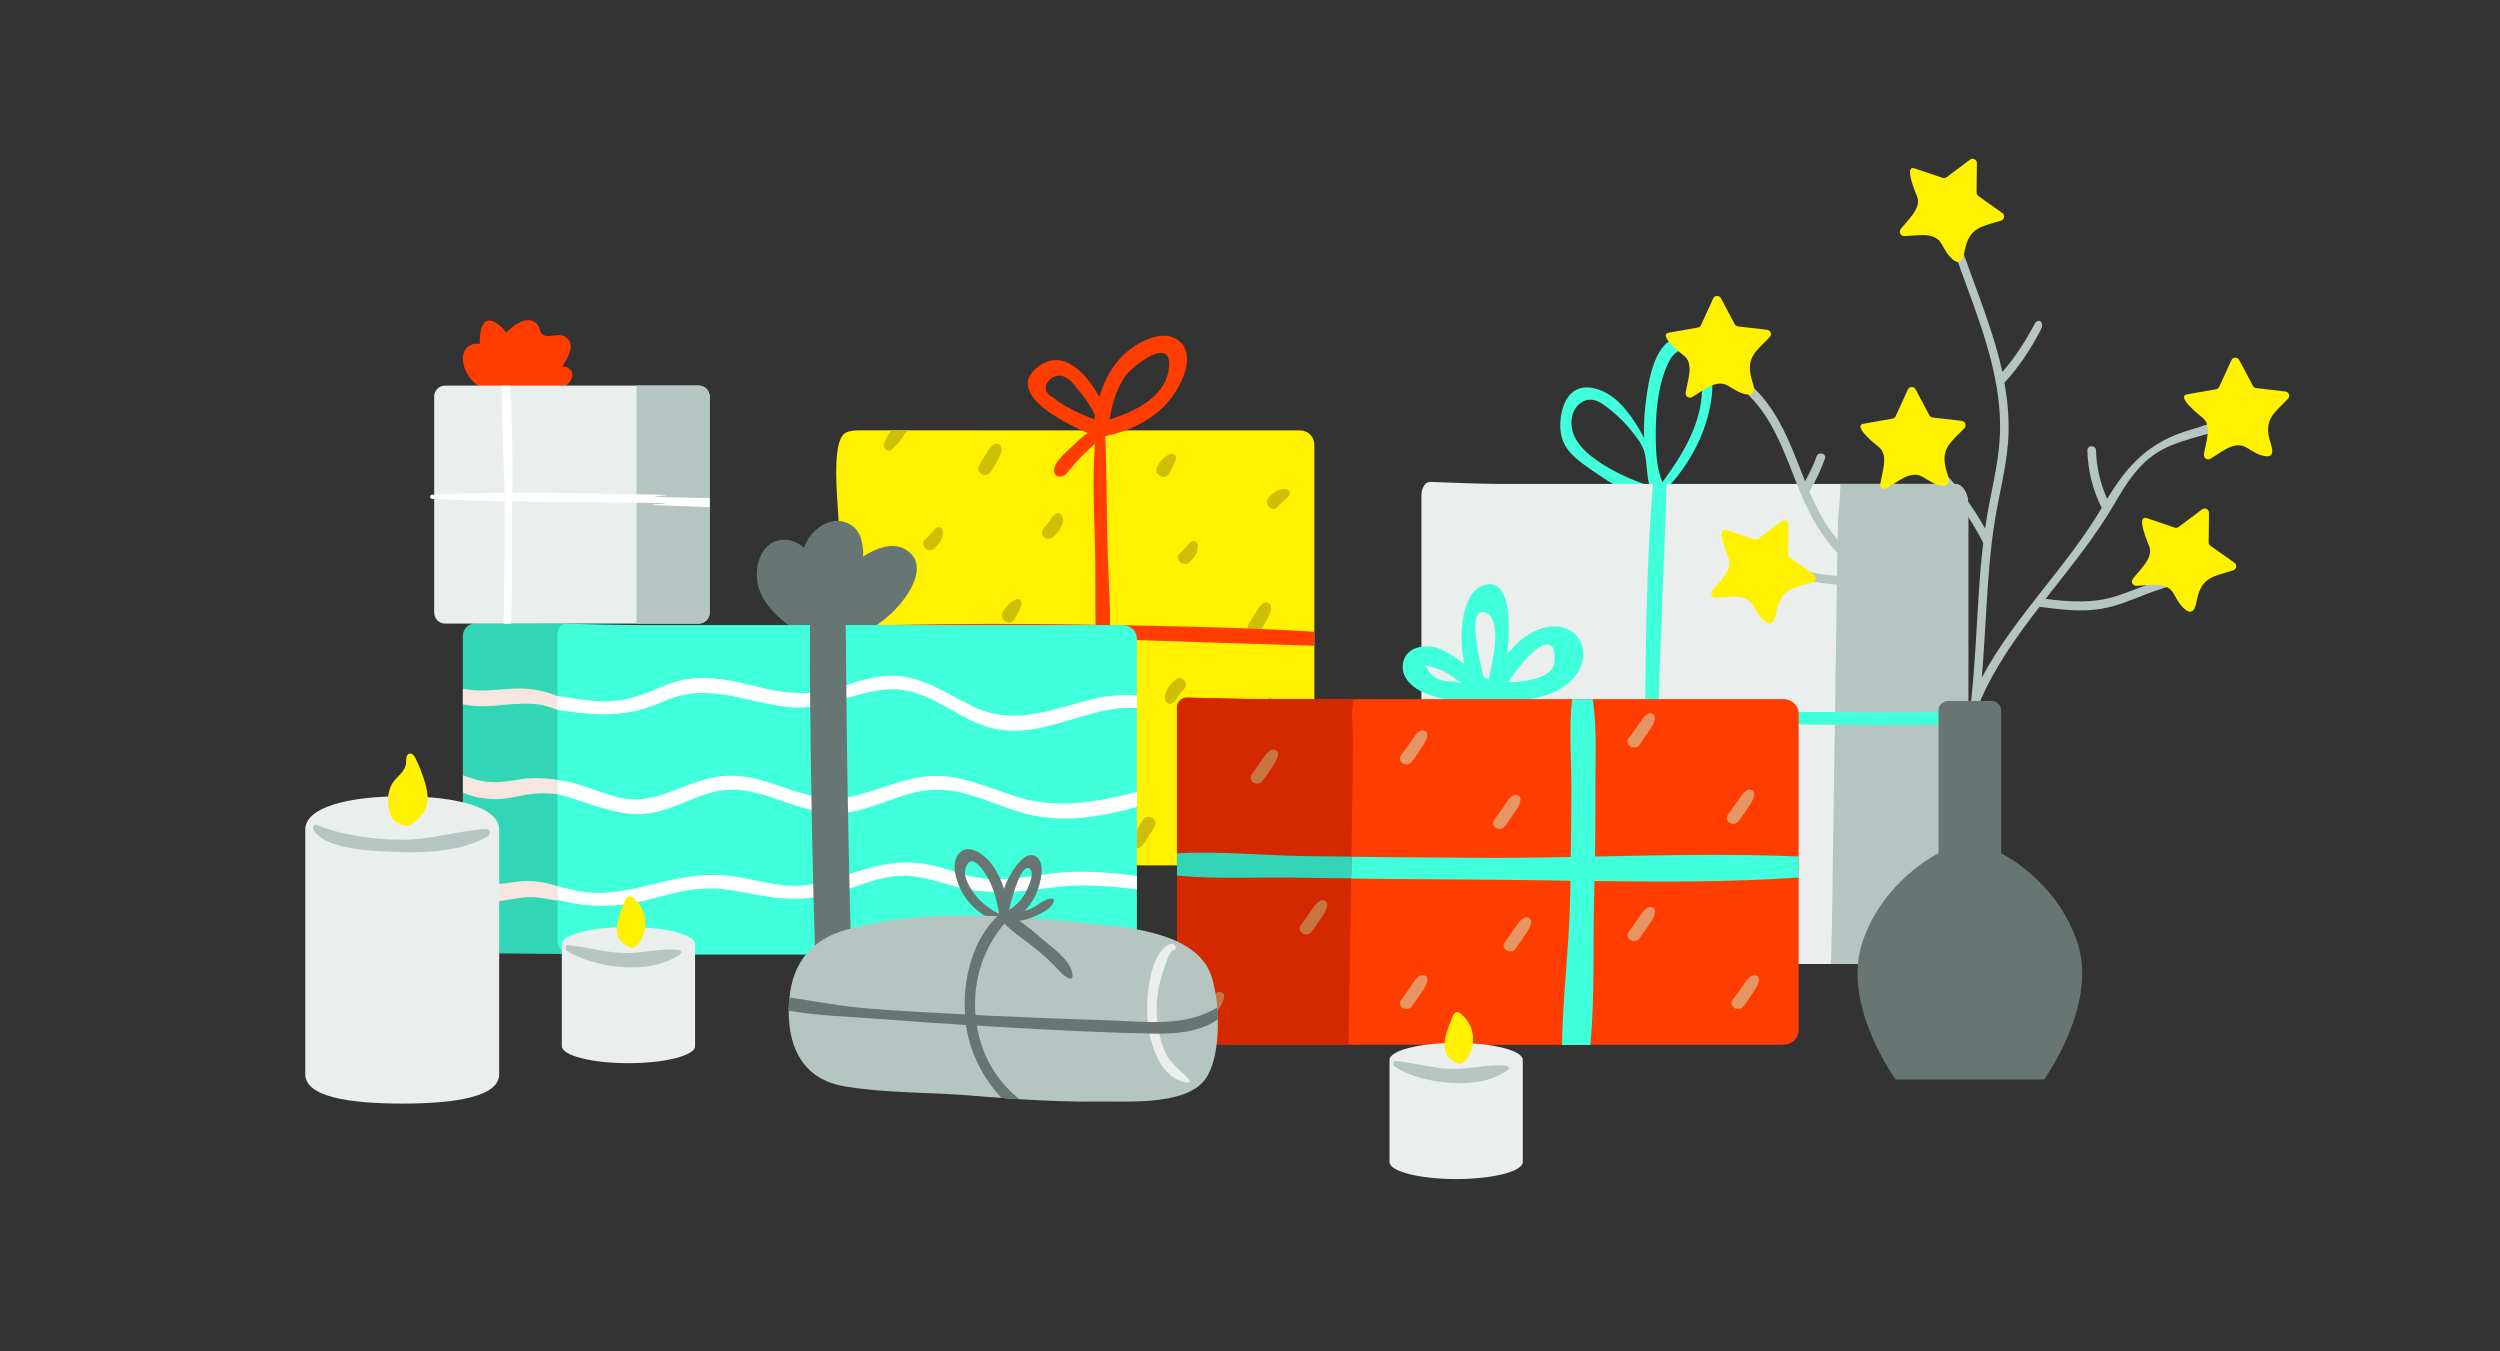<?xml version="1.0" encoding="utf-8"?>
<!-- Generator: Adobe Illustrator 27.0.1, SVG Export Plug-In . SVG Version: 6.00 Build 0)  -->
<svg version="1.1" id="Layer_1" xmlns="http://www.w3.org/2000/svg" xmlns:xlink="http://www.w3.org/1999/xlink" x="0px" y="0px"
	 viewBox="0 0 3700 2000" style="enable-background:new 0 0 3700 2000;" xml:space="preserve">
<rect x="0" y="0" width="3700" height="2000" fill="#333333" stroke="none"/>
<style type="text/css">
	.st0{fill:#40FFDB;}
	.st1{fill:#EAEFEE;}
	.st2{fill:#B5C6C2;}
	.st3{fill:#32D6B6;}
	.st4{fill:#F7E5DF;}
	.st5{fill:#FFF100;}
	.st6{fill:#CEBF06;}
	.st7{fill:#FF3D00;}
	.st8{fill:#687673;}
	.st9{fill:#FFFFFF;}
	.st10{fill:#BD3F28;}
	.st11{fill:#D32800;}
	.st12{fill:#E69663;}
	.st13{fill:#C77642;}
</style>
<g>
	<g>
		<path class="st0" d="M2354,694.5c30.7,21.2,73.7,51,113.2,42.2c4.6-1,3.5-6.8,0-8.3c-0.5-0.2-0.9-0.3-1.4-0.5v0
			c0-0.5-0.1-1.1-0.1-1.6c0-0.6-0.2-1.1-0.4-1.7c35.9-37.5,61.9-86.2,68.1-138.3c3.4-28.4-1.9-86.9-41.9-87.6
			c-43.2-0.8-52,67.1-55.8,96.8c-2.3,17.5-3,35.2-2.3,52.8c-16.5-30-37.7-63.5-71.1-72.9c-32.6-9.2-48.7,13.5-52.4,43
			C2305.1,657.2,2324.1,673.9,2354,694.5z M2450.6,653.5c-0.7-37.4,1.6-75.7,15.7-110.3c3.1-7.7,7-15.4,13.5-20.7
			c6.5-5.2,16.1-7.4,23.2-3.2c14.9,8.8,16,36.9,16.2,51.9c0.2,20.3-3.9,40.5-10.9,59.5c-11.1,30-28.9,57.1-47.9,82.9
			C2452.4,694.9,2451,674,2450.6,653.5z M2329.3,643.9c-6.3-15.1-4.7-34.3,7.3-45.3c4.6-4.2,10.5-7,16.7-7.1
			c8.6-0.2,16.5,4.7,23.4,9.9c18.4,13.6,34.5,30.2,47.6,49c7.6,10.9,10.1,18,11.8,31.1c0.6,4.4,2.8,37,6.3,38.1
			c-28.6-9.6-56.4-22-80.9-39.5c-5.2-3.7-10.2-7.7-14.8-12.1C2339.4,661,2333.2,653.1,2329.3,643.9z"/>
		<path class="st1" d="M2913,745.8v650.9c0,16.4-9,29.8-20,29.8c-61,0-122.1,0.2-183.1,0.2h-68c-12.3,0.1-24.7,0.1-37,0.1h-90.2
			c-17.1,0.1-34.1,0.1-51.1,0h-7.1c-6.2-0.1-12.5-0.1-18.8-0.1c-36.8-0.3-73.7-0.3-110.7-0.2c-66.9,0.2-133.8,0.3-200.7-1.1
			c-5.6,0-11.6-0.3-16.1-5.9c-5.9-7.2-6.3-20.6-6.3-32.5c0-102.7-0.2-205.4,0-308.2c0-6.2-0.2-12.2,0-18.3
			c-0.2-5.6-0.2-11.1-0.2-16.7V733.3c0-11.4,6-20.6,13.2-20.1c24.4,0.9,75.6,3,100.4,3H2893C2904,716.1,2913,729.4,2913,745.8z"/>
		<path class="st2" d="M2893,716.1h-169c-1.1,26.6-3.6,50.8-3.9,60.9c-0.9,49.8-1.8,99.4-2.4,149l-1.8,128l-0.3,18.8l-2.3,151.1
			c-0.8,49.6-1.5,99.2-2.1,148.9c-0.3,17.7-1.1,35.8-1.4,53.8c61,0,122.1-0.2,183.1-0.2c11,0,20-13.4,20-29.8V745.8
			C2913,729.4,2904,716.1,2893,716.1z"/>
		<path class="st0" d="M2913,1052.6v20.6c-20.3-0.3-40.4-0.5-60.3-0.3c-45.7,0.3-91.4,0.3-137.1-0.2c-50.4-0.3-100.9-0.9-151.3-1.7
			c-36.7-0.5-73.4-0.9-110.1-1.2c-0.6,23.3-0.9,46.8-1.1,70.2c-0.5,95.5,1.1,191.1,3.3,286.6c-6.2-0.1-12.5-0.1-18.8-0.1
			c-0.2-6-0.3-12-0.5-18c-2.6-94.4-3.6-188.8-2.9-283.3c0.1-18.5,0.3-37,0.5-55.5c-110.4-1.1-221-2.4-330.9-9.3
			c-0.2-5.6-0.2-11.1-0.2-16.7c110.2-1.7,220.9,2.3,331.2,5.6c0.9-110.5,2.7-222.5,11.4-333.2h20.3c-3,111.1-9.2,222.5-12,333.8
			c34.1,0.9,68.3,1.8,102.1,2.4c53.1,0.9,106.1,1.5,159.1,1.7c43.2,0.3,86.3,0.5,129.5,0.3C2867.8,1054.1,2890.3,1053.5,2913,1052.6
			z"/>
	</g>
	<path class="st3" d="M851.7,1412.1l-148.5-1.4c-10.1-0.1-18.2-8.3-18.2-18.5v-451c0-10.3,8.4-18.6,18.8-18.6l136.9,0.4l2.4,111.5
		l0.4,15.2l2.4,110l0.3,12.8l3.5,154.3c0.1,0,0,0.1,0,0.1v1.9c0,0,0,0.1,0,0.3L851.7,1412.1z"/>
	<path class="st4" d="M847.1,1050c-1.2,0-22.2,0.8-22.2,0.8s-16.6-7.9-35-9c-19.3-1.2-38.1,0.9-57.4,2.6c-15.8,1.2-32.1,1.2-47.5-2
		v-22.9c7.9,1.2,15.9,2.3,24.1,2.4c19.7,0.4,40-2.8,59.8-2.9c31-0.1,56,11,56,11s23.5,8.4,26,10.9C854,1044,851.9,1050.1,847.1,1050
		z"/>
	<path class="st4" d="M846.6,1172.5c-0.1,0-21.6,2.9-21.6,2.9s-24.1-3.4-47.8,1.1c-15.5,3-30.2,6.5-46,6.1
		c-15.5-0.4-32.1-2.9-46.1-9.8v-25.4c7.9,2.6,15.5,5.6,23.8,7.6c21.1,5.2,40.8,1.6,61.8-1.8c25.4-4.1,54.3,1,54.3,1
		s23.5,6.5,24.8,7.1C855.8,1164.2,851.9,1171.9,846.6,1172.5z"/>
	<path class="st4" d="M849.8,1325.7c0.1,0,0,0.1,0,0.1v1.9c0,0,0,0.1,0,0.3c-0.5,3-3.3,5.9-6.8,6c-18.1,0.7-35.2-5.3-53.2-6.1
		c-17.7-1-33.5,3.9-50.9,5.7c-16.3,1.8-35.9,0.8-53.9-3.7v-24.5c3.4,0.5,6.9,1.1,10.6,1.6c23.8,3.7,41.6,2.2,65.2-1.5
		c28.9-4.6,60.2,1.5,85.7,15.5C848.6,1322.1,849.6,1323.8,849.8,1325.7z"/>
	<g>
		<path class="st5" d="M1945.2,658v601.8c0,11.7-9.3,21-21,21h-662.3c-11.5,0-20.9-9.3-20.9-21V771.3c0-22.2-12.7-119.7,11-131.1
			c6.7-3.1,14.5-3.3,21.8-3.3h69.3c193.6,0.2,387.4,0.1,581.1,0.1C1935.8,637,1945.2,646.4,1945.2,658z"/>
		<path class="st6" d="M1870.2,892.5c-5.6,3.3-8.4,8.6-11.7,14c-3.4,5.6-7,11-10.4,16.7c-6.6,11.2,10.1,20.6,17.2,10.1
			c3.7-5.4,6.9-11.1,10-16.9c3-5.5,6.2-11,5.9-17.5C1881,893.4,1875.2,889.6,1870.2,892.5z"/>
		<path class="st7" d="M1945.2,935.1v20.6c-114.6-3.1-395.7-13.2-418.9-13.4c-95-0.4-190.3,1.1-285.3,3.4h-1.3
			c0.1-6.2,0.1-12.5,0.1-18.8h1.2c5.7-0.1,11.3-0.3,16.9-0.4c94.4-2.6,188.9-3.7,283.3-2.9C1559.3,923.7,1831.3,926.7,1945.2,935.1z
			"/>
		<path class="st6" d="M1504.4,887c-9.4,3.5-15.6,10-20.3,18.9c-6.1,11.6,11.5,22,17.6,10.3c3.8-7.2,7.6-13.9,10.2-21.6
			C1513.3,890.3,1508.7,885.3,1504.4,887z"/>
		<path class="st6" d="M1686.7,1254.2c5.6-3.3,8.4-8.6,11.7-14c3.4-5.6,7-11,10.4-16.7c6.6-11.2-10.1-20.6-17.2-10.1
			c-3.7,5.4-6.9,11.1-10,16.9c-3,5.5-6.2,11-5.9,17.5C1675.9,1253.3,1681.7,1257.1,1686.7,1254.2z"/>
		<path class="st7" d="M1747.6,506.9c-22.1-22.5-60.7-2.5-80,14c-20.8,17.8-33,41.3-40.6,66.5c-20.4-37.2-54.7-71.8-90.2-45
			c-50,37.8,32,80.7,73.1,98.6c-1.8,1-3.5,2.1-4.9,3.3c-7.1,5.6-13.8,11.8-20.2,18.2c-8.5,8.5-29,24.4-23.9,37.9
			c1.1,2.9,3.2,4.5,6.3,4.8c9,0.9,11.8-5.2,17.1-11.5c6.2-7.4,12.8-14.7,19.7-21.6c5.1-5.1,11.1-10,16.5-15.3
			c-3.6,48.7-1.5,98,0,146.6c1.9,62.8-1.9,128.5,5.5,190.8c0.6,5.3,9.1,7.8,10.3,1.4c11.2-57.6,4.9-120.8,3.1-179
			c-1.7-57-1.5-114.1-3.4-171.1c37.8-8,75-26.2,98.4-57.8C1749,567.9,1768.7,528.5,1747.6,506.9z M1582.9,604.3
			c-9-4.7-17.5-10.3-25.4-16.7c-2-1.2-3.5-2.4-4.7-3.4c-12.8-10.9,0.8-27.7,14.1-28.3c10.4-0.5,20.7,9.4,25.9,17.8
			c6.5,6.9,12.3,14.3,17.4,22.2c3.8,5.8,7.2,12.1,10.4,18.3c-0.4,2.1-0.9,4.3-1.2,6.4C1607,615.8,1594.6,610.7,1582.9,604.3z
			 M1729.1,550.1c-7.2,38.1-50.1,59.6-86.9,70.6c3.5-22.6,9.9-44.6,23-63.7C1676.4,540.6,1740,491.9,1729.1,550.1z"/>
		<g>
			<path class="st8" d="M1340.2,813.3c-19.9-11.7-44.4-1.6-62.8,10.5c0.6-19.4-3.3-38.1-18.6-47.3c-24.9-14.9-53.6,2.9-65.4,26.1
				c-1.3,2.6-2.4,5.3-3.4,8.1c-9-7.7-19.4-12.5-31.3-11.8c-35.2,2-44.4,45.5-35.3,72.8c10.6,31.7,39.6,49.5,63.6,70.2
				c2.6,7.7,6.4,14.5,11.7,20.2c0.8,1.9,1.6,3.9,2.9,5.8c4.3,6.8,12.5,8.8,19.6,5.1c6.1-3.1,11.3-8,16-14.1
				c11.3-5.5,22.2-13.2,29.5-16.6c30.3-14.3,53.2-30.6,73-58C1354.8,863.4,1369.2,830.3,1340.2,813.3z"/>
			<path class="st0" d="M1682.6,945.3v446.8c0,11.3-9.5,20.4-21.2,20.4c-133.6,0-267.3,0.3-400.9,0.3c-18.1,0.1-36.1,0.1-54.2,0
				c-144.7,0.1-207.7,0.1-352.3-0.5c-9.1,0-19.6-0.7-25-7.8c-3.7-4.8-3.8-11.2-3.8-17c0-18.5-0.1-37,0-55.5v-20.3
				c-0.1-5-0.1-10.1,0-15c-0.1-40.6-0.1-81-0.1-121.4V936.8c0-7.8,6.4-14,14.2-13.7c25.7,0.7,80,2,106.4,2h715.8
				C1673,925.1,1682.6,934.2,1682.6,945.3z"/>
			<g>
				<path class="st9" d="M1682.6,1029.2v18.6c-14-0.5-28,0.1-42.1,2.7c-52.8,9.9-103.8,37.2-159,29.8c-52-6.9-90.1-49-141-58.4
					c-56.7-10.5-109.8,29.3-167.3,25c-68.2-5.2-123.3-39.3-191.1-8.8c-50.9,22.7-92.3,21.9-146.8,14c-3.5-0.5-6.9-1-10.5-1.4v-20.7
					c20.1,2.9,40.3,6.5,60.7,7.8c38.2,2.2,64.9-9.1,99.3-23.5c50.4-21.1,96.5-7.1,147,4.6c36.1,8.4,67.4,9.7,103.3-0.1
					c23.7-6.5,46.7-15.2,71.2-18c51.7-5.9,89.7,23.7,133.9,44.9c63.6,30.6,120,2,183.4-12.4
					C1643.9,1028.8,1663.4,1028.1,1682.6,1029.2z"/>
				<path class="st9" d="M1682.6,1172.1v22.3c-49.3,13.3-98.9,22.6-149.6,13.2c-50.8-9.4-98-40.6-150.7-38.8
					c-51.7,1.8-96.2,36.3-148.9,34.7c-49.9-1.5-93.9-31.6-143.6-34.7c-48.4-2.9-87.1,30.8-134,35.5c-44.6,4.4-87.1-18.4-130.9-29
					v-21.2c4.1,0.7,8.2,1.4,12.2,2.2c26.9,5.3,51.4,17.1,77.8,23.7c57.8,14.4,99.1-26,154.1-31.4c47.9-4.8,90.6,20,136.1,30.1
					c59.2,12.9,104.1-21.1,160.4-29.1c49.8-7.1,94.6,15.7,140.9,30.1C1566.9,1198.3,1624.7,1186.5,1682.6,1172.1z"/>
				<path class="st9" d="M1682.6,1296.4v20c-41.5-5.4-82.3-8.6-125.1-2.9c-51.2,6.8-96.1,12-146.6-2.3c-27.1-7.8-54-16.7-82.6-14.8
					c-26.4,1.8-51.7,12.5-76.6,20.8c-46,15.4-85.3,16.1-132.8,6.9c-25.7-4.9-51.3-10.5-77.7-9c-30.5,1.6-60,11.4-89.5,18.2
					c-44.4,10.2-82.9,9.7-126.6-1.5v-20.3c11.3,3.1,22.7,6,34.3,7.9c31.7,5,61.8,0.1,92.5-7.3c44.8-10.8,86.3-21.8,132.6-15.2
					c27.6,3.9,54.8,12.1,82.9,13.9c27.5,1.6,53.1-4.9,78.9-13.6c44.5-15,83.4-27.2,130.5-17c23,5,45,13.9,68.2,18.2
					c36.3,6.8,72.4-0.1,108.5-5.2C1596.8,1287.2,1639.7,1291,1682.6,1296.4z"/>
			</g>
			<path class="st8" d="M1260.4,1412.8c-18.1,0.1-36.1,0.1-54.2,0c0-4.6-0.1-9.4-0.3-14.2c-1.6-57.8-3.1-115.7-4.2-173.5
				c-1.1-57.8-2-115.7-2.6-173.6c-0.4-33.8-0.4-89.3-0.3-126.4c0-22.5,0.1-38.2,0.1-38.2l52.5,0.4c0,0,0.1,15.5,0.3,37.8
				c0.4,37,1,92.7,1.2,126.4c0.5,53.5,1.4,106.8,2.3,160.3c1.1,57.8,2.4,115.7,3.9,173.4C1259.6,1394.3,1260,1403.5,1260.4,1412.8z"
				/>
		</g>
		<path class="st6" d="M1471.2,657.6c-5.6,3.3-8.4,8.6-11.7,14c-3.4,5.6-7,11-10.4,16.7c-6.6,11.2,10.1,20.6,17.2,10.1
			c3.7-5.4,6.9-11.1,10-16.9c3-5.5,6.2-11,5.9-17.5C1482,658.4,1476.2,654.6,1471.2,657.6z"/>
		<path class="st6" d="M1571.6,762.7c-1.3-2.3-4.7-4-7.4-3c-5,1.9-7.2,5.4-10,9.7c-2.8,4.5-6,8.1-9.5,12.1
			c-8.3,9.4,4,21.1,13.5,13.5C1566.4,788.6,1577.8,773.3,1571.6,762.7z"/>
		<path class="st6" d="M1725.8,1038.5c1.3,2.3,4.7,4,7.4,3c5-1.9,7.2-5.4,10-9.7c2.8-4.5,6-8.1,9.5-12.1c8.3-9.4-4-21.1-13.5-13.5
			C1731.1,1012.7,1719.7,1027.9,1725.8,1038.5z"/>
		<path class="st6" d="M1732.8,671.7c-9.4,3.5-15.6,10-20.3,18.9c-6.1,11.6,11.5,22,17.6,10.3c3.8-7.2,7.6-13.9,10.2-21.6
			C1741.7,675,1737.1,670.1,1732.8,671.7z"/>
		<path class="st10" d="M1878.2,1034c-9.4,3.5-15.6,10-20.3,18.9c-6.1,11.6,11.5,22,17.6,10.3c3.8-7.2,7.6-13.9,10.2-21.6
			C1887.2,1037.3,1882.5,1032.3,1878.2,1034z"/>
		<path class="st6" d="M1761.9,802.6c-5.3,5.3-9.7,11.2-15.4,16.2c-9.3,8.2,4.2,21.4,13.5,13.5c7.7-6.5,13.1-14.9,12.9-25.1
			C1772.9,801.7,1766,798.6,1761.9,802.6z"/>
		<path class="st6" d="M1384.6,782c-5.3,5.3-9.7,11.2-15.4,16.2c-9.3,8.2,4.2,21.4,13.5,13.5c7.7-6.5,13.1-14.9,12.9-25.1
			C1395.5,781,1388.6,778,1384.6,782z"/>
		<path class="st10" d="M1862.3,1195.4c-5.3,5.3-9.7,11.2-15.4,16.2c-9.3,8.2,4.2,21.4,13.5,13.5c7.7-6.5,13.1-14.9,12.9-25.1
			C1873.3,1194.4,1866.3,1191.4,1862.3,1195.4z"/>
		<path class="st6" d="M1907.1,734.7c-5.3,5.3-11.2,9.7-16.2,15.4c-8.2,9.3-21.4-4.2-13.5-13.5c6.5-7.7,14.9-13.1,25.1-12.9
			C1908.1,723.8,1911.1,730.7,1907.1,734.7z"/>
		<path class="st6" d="M1343.1,636.9c-7.2,10.1-14.2,21.4-24.1,28.9c-5.3,3.9-12.5-2.7-10.9-8.4c2-7.2,6.3-14,10.9-20.4H1343.1z"/>
	</g>
	<g>
		<path class="st0" d="M2299,927.1c-26.6,0.9-50,18.5-68.1,40.9c5-50.9,3.5-109.8-31.9-102.8c-26.2,5.2-34,42.5-35.5,63.9
			c-1.3,18.2,0.1,36.3,4,53.7c-21.4-15.9-43.4-31.8-69.6-24.4c-21.4,6-28.4,29.5-15.5,47.8c19.1,27.2,74.9,33.6,111.4,35.6
			c0.3,0.4,0.6,0.9,0.9,1.3c2.7,3.6,7.1,3.1,9.8,0.6c5.3,2.1,11.7,1.1,14.7-4.3c0.9-0.7,1.7-1.6,2.4-2.5
			c41.4,3.4,97.4-8.8,116.5-47.1C2353.5,958.7,2333.9,925.8,2299,927.1z M2199.1,906.9c22.7,8.7,12.5,62.2,4.1,98.3
			c-2.4-1-4.9-2.1-7.3-3.4C2184.9,959.6,2173.2,897,2199.1,906.9z M2109.5,984.3c7.8,2.4,15.6,4.9,23.5,7.3
			c11.4,5.3,20.5,12.3,29.4,19.2c-4.1-0.7-8.2-1.4-12.3-2.3C2130.4,1009.5,2116.9,1001.4,2109.5,984.3z M2276.8,1002.9
			c-11.4,4-28.9,6.7-44.3,6.9c5.3-9.9,49-71.5,65.2-52.1c1.3,1.5,1.7,3.6,2,5.5C2303.3,985.3,2298.3,995.5,2276.8,1002.9z"/>
		<path class="st7" d="M2662,1056v468.7c0,11.9-10.2,21.5-22.8,21.5c-95.1,0-190.3,0.1-285.5,0.1c-14,0.1-28.1,0.1-42.1,0.1h-102.6
			c-19.4,0.1-38.7,0.1-58.1,0c-51.7-0.4-103.5-0.4-155.2-0.2c-76.2,0.1-152.2,0.2-228.2-0.7c-6.4,0-13.2-0.2-18.2-4.2
			c-6.7-5.3-7.3-14.9-7.3-23.4c0-74-0.1-148,0-222c-0.1-10.9-0.1-21.9-0.1-32.9v-216c0-8.2,6.8-14.8,15.1-14.5
			c27.6,0.7,85.9,2.2,114.2,2.2h768C2651.8,1034.6,2662,1044.2,2662,1056z"/>
		<path class="st0" d="M2662,1267.6v31.1c-99.9,7-201.4,6.5-302.2,5.2c-0.2,8.4-0.2,16.8-0.5,25.1c-1.9,68.2,1.2,144.8-5.5,217.5
			c-14,0.1-28.1,0.1-42.1,0.1c1.3-72.7,10.8-147.5,12.1-217.6c0.1-8.5,0.2-17,0.4-25.5c-43.7-0.7-87.2-1.4-130.4-1.6
			c-91.4-0.5-182.8-1.3-274.3-2.8c-57.1-1-118.7,2.6-177.4-3.1c-0.1-10.9-0.1-21.9-0.1-32.9c62.7-3.5,128.2,3.2,189.5,4.1
			c87.4,1.2,174.9,2,262.3,2.4c43.4,0.2,87.1-0.4,130.9-1.2c0.5-33.8,0.8-67.6,1-101.3c0-43.5-4.1-88.8,1.1-132.3h30.3
			c6.8,43.2,3.8,89,4.1,132.3c0.1,33.5-0.1,67-0.6,100.6C2461,1265.6,2561.9,1263.4,2662,1267.6z"/>
		<path class="st11" d="M2003.9,1034.6h-132.7c-28.3,0-86.6-1.4-114.2-2.2c-8.3-0.2-15.1,6.4-15.1,14.5v216c0,10.9,0,21.9,0.1,32.9
			c-0.1,74,0,148,0,222c0,8.5,0.6,18.1,7.3,23.4c5,4,11.9,4.2,18.2,4.2c76,1,152.1,0.8,228.2,0.7c1.2-60.5,2.8-162.4,4-246.2
			c0.2-11,0.4-21.8,0.5-32c0.7-48.9,1.2-87.7,1.3-101.5c0.2-23.6,0.5-47.3,0.7-70.8C2002.4,1082,1998.6,1054,2003.9,1034.6z"/>
		<path class="st3" d="M2000.3,1267.9c-0.1,10.2-0.2,21-0.5,32c-26.7-0.1-53.6-0.5-80.4-1c-57.1-1-118.7,2.6-177.4-3.1
			c-0.1-10.9-0.1-21.9-0.1-32.9c62.7-3.5,128.2,3.2,189.5,4.1C1954.3,1267.4,1977.2,1267.7,2000.3,1267.9z"/>
		<path class="st12" d="M2102.1,1081.7c-6.6,3.5-10.5,10.8-14.7,16.8c-4.6,6.5-9.3,12.9-13.9,19.4c-7,9.9,9,18.9,16.1,9.4
			c4.8-6.4,9.2-13,13.6-19.6c4.2-6.3,8.7-12.4,9.3-20.1C2112.9,1082.2,2106.4,1079.4,2102.1,1081.7z"/>
		<path class="st13" d="M1881.1,1110.1c-6.6,3.5-10.5,10.8-14.7,16.8c-4.6,6.5-9.3,12.9-13.9,19.4c-7,9.9,9,18.9,16.1,9.4
			c4.8-6.4,9.2-13,13.6-19.6c4.2-6.3,8.7-12.4,9.3-20.1C1891.8,1110.5,1885.4,1107.8,1881.1,1110.1z"/>
		<path class="st12" d="M2240,1177.2c-6.6,3.5-10.5,10.8-14.7,16.8c-4.6,6.5-9.3,12.9-13.9,19.4c-7,9.9,9,18.9,16.1,9.4
			c4.8-6.4,9.2-13,13.6-19.6c4.2-6.3,8.7-12.4,9.3-20.1C2250.8,1177.7,2244.3,1174.9,2240,1177.2z"/>
		<path class="st12" d="M2439,1056.5c-6.6,3.5-10.5,10.8-14.7,16.8c-4.6,6.5-9.3,12.9-13.9,19.4c-7,9.9,9,18.9,16.1,9.4
			c4.8-6.4,9.2-13,13.6-19.6c4.2-6.3,8.7-12.4,9.3-20.1C2449.7,1057,2443.2,1054.2,2439,1056.5z"/>
		<path class="st12" d="M2585.9,1169.5c-6.6,3.5-10.5,10.8-14.7,16.8c-4.6,6.5-9.3,12.9-13.9,19.4c-7,9.9,9,18.9,16.1,9.4
			c4.8-6.4,9.2-13,13.6-19.6c4.2-6.3,8.7-12.4,9.3-20.1C2596.6,1169.9,2590.2,1167.2,2585.9,1169.5z"/>
		<path class="st12" d="M2439,1343.1c-6.6,3.5-10.5,10.8-14.7,16.8c-4.6,6.5-9.3,12.9-13.9,19.4c-7,9.9,9,18.9,16.1,9.4
			c4.8-6.4,9.2-13,13.6-19.6c4.2-6.3,8.7-12.4,9.3-20.1C2449.7,1343.5,2443.2,1340.8,2439,1343.1z"/>
		<path class="st12" d="M2255.6,1358.4c-6.6,3.5-10.5,10.8-14.7,16.8c-4.6,6.5-9.3,12.9-13.9,19.4c-7,9.9,9,18.9,16.1,9.4
			c4.8-6.4,9.2-13,13.6-19.6c4.2-6.3,8.7-12.4,9.3-20.1C2266.3,1358.8,2259.8,1356.1,2255.6,1358.4z"/>
		<path class="st12" d="M2102.1,1443.8c-6.6,3.5-10.5,10.8-14.7,16.8c-4.6,6.5-9.3,12.9-13.9,19.4c-7,9.9,9,18.9,16.1,9.4
			c4.8-6.4,9.2-13,13.6-19.6c4.2-6.3,8.7-12.4,9.3-20.1C2112.9,1444.3,2106.4,1441.5,2102.1,1443.8z"/>
		<path class="st13" d="M1801.5,1469c-6.6,3.5-10.5,10.8-14.7,16.8c-4.6,6.5-9.3,12.9-13.9,19.4c-7,9.9,9,18.9,16.1,9.4
			c4.8-6.4,9.2-13,13.6-19.6c4.2-6.3,8.7-12.4,9.3-20.1C1812.2,1469.5,1805.8,1466.7,1801.5,1469z"/>
		<path class="st13" d="M1953.8,1333.2c-6.6,3.5-10.5,10.8-14.7,16.8c-4.6,6.5-9.3,12.9-13.9,19.4c-7,9.9,9,18.9,16.1,9.4
			c4.8-6.4,9.2-13,13.6-19.6c4.2-6.3,8.7-12.4,9.3-20.1C1964.6,1333.7,1958.1,1330.9,1953.8,1333.2z"/>
		<path class="st12" d="M2592.9,1443.8c-6.6,3.5-10.5,10.8-14.7,16.8c-4.6,6.5-9.3,12.9-13.9,19.4c-7,9.9,9,18.9,16.1,9.4
			c4.8-6.4,9.2-13,13.6-19.6c4.2-6.3,8.7-12.4,9.3-20.1C2603.6,1444.3,2597.2,1441.5,2592.9,1443.8z"/>
	</g>
	<g>
		<path class="st8" d="M1426.4,1324.8c14.7,23.1,38,36.7,63.2,45.7c4.5,1.6,7.9-3.6,6.8-7.4c18.1-9.9,31.9-25.5,39.1-45.1
			c4.4-11.9,11.9-40.1-1.2-49.7c-15.1-11-30.4,12.6-36.9,22.9c-4.8,7.7-8.7,15.8-11.4,24.3c-4.7-14.4-11.3-28.2-20.6-39.4
			c-9.8-11.8-32.7-29.1-46.4-12.8C1405.6,1279.3,1416.9,1309.8,1426.4,1324.8z M1493.7,1346.6c0-0.1-0.1-0.3-0.1-0.4
			c5.1-22.2,18.5-69.1,30.2-60.5c9.3,6.8-4.5,33.7-9.3,40.9C1509.1,1334.9,1501.9,1341.3,1493.7,1346.6z M1428.7,1286.2
			c9.4-32,33.6,12.2,37.8,22c6.1,14.3,9.9,29.3,12.3,44.6c-9.8-5.3-19.3-11.4-27.2-19.1C1442,1324.5,1424.4,1300.9,1428.7,1286.2z"
			/>
		<path class="st2" d="M1167.3,1492v3.8c-0.3,57.8,23.4,102.3,83.4,112.1c61.2,10.2,124.2,8.4,185.9,13.5
			c15.1,1.2,30.3,2.5,45.5,3.5c8.8,0.7,17.6,1.2,26.4,1.9c39.9,2.4,79.7,4.1,119.6,3.5c41.2-0.5,120.6,5.3,152.1-28.6
			c16.9-18.2,23-56.5,22.2-92.9c0-6-0.4-12-0.8-17.7c-1.8-21.2-5.9-40.6-11.3-53.1c-26-59.1-124.7-66-178.4-71.3
			c-37.6-3.8-76.6-7.5-115.9-9.7c-6.7-0.4-13.2-0.7-19.9-1c-66.4-2.7-133.5-0.5-196.5,13.2c-9,1.9-18,4.2-26.8,6.7
			c-52.7,14.7-79.2,49.7-84.4,100.4C1167.7,1481.5,1167.5,1486.7,1167.3,1492z"/>
		<path class="st1" d="M1731.4,1397.2c2.7-1.2,5.2-0.6,7,1.8c0.4,0.6,0.8,1.1,1.2,1.7c1.9,2.6-0.7,5.6-3.3,5.8
			c-7,0.6-18.1,41.5-19.4,46.7c-4.1,16.2-5.7,33.2-4.8,49.9c1,18.9,5.2,39.8,13.9,56.9c7.9,15.6,22,24.8,33.6,37.4
			c2.1,2.3,0,5.3-2.8,4.9c-41.3-6.4-55.3-58.3-58.4-94C1695.9,1480.4,1700.3,1410.7,1731.4,1397.2z"/>
		<path class="st8" d="M1167.3,1492v3.8c44.4,7.8,91.7,9,133.8,12.2c42.9,3.4,85.7,6.3,128.6,9c1.1,6.8,2.2,13.6,3.8,20
			c8.2,32.1,25.3,62.9,48.6,87.9c8.8,0.7,17.6,1.2,26.4,1.9c-25.6-21-45.7-48-56.9-83.6c-2.6-8.3-4.5-16.7-6-25.3
			c19.7,1.2,39.3,2.4,59.1,3.5c67.8,3.7,135.8,7.2,203.9,8.4c34.2,0.5,67.4-2.7,93.9-21.1c0-6-0.4-12-0.8-17.7
			c-48.3,29.1-102.2,21.1-159,19.2c-59.2-1.9-118.4-4.1-177.5-6.9c-7.2-0.4-14.4-0.8-21.5-1.1c-4.5-53.6,14-107.8,52.3-145.2
			c-6.7-0.4-13.2-0.7-19.9-1c-36.7,35.2-51.4,93.4-47.9,145.3c-46.8-2.3-93.5-4.8-140.2-8.4c-40-3-79.9-10.8-119.6-16.6
			C1167.7,1481.5,1167.5,1486.7,1167.3,1492z"/>
		<path class="st8" d="M1483.5,1349.4c23.5,8.6,44.8,28.5,63.9,44.4c14.1,11.8,40.6,31.2,40,51.6c-0.1,1.9-1.9,3.5-3.8,2.9
			c-9.7-3.1-14.6-10.5-21.6-17.6c-8.5-8.7-17.5-16.9-26.8-24.7c-18.9-15.8-42.8-29.2-57.3-49.4
			C1475.5,1353.2,1479.6,1348,1483.5,1349.4z"/>
		<path class="st8" d="M1487.6,1352.5c13.7-1.2,27.1-2.5,39.7-8.5c9.2-4.4,19.4-14.7,29.9-14c1.9,0.1,2.9,1.9,2.5,3.6
			c-2.9,11.9-21.5,19.9-31.8,24c-13.2,5.3-27.6,8.1-40.7,1.7C1484.5,1358.1,1483.6,1352.9,1487.6,1352.5z"/>
	</g>
	<g>
		<path class="st7" d="M832.9,542.3c-0.4,0-0.7,0.1-1.1,0.1c8.7-12.4,21.7-33.6,4.3-44.1c-9.9-6-21.2,1.6-30.6-1.9
			c-8.6-3.2-5.5-14-13.3-19.2c-14-9.4-32,3.8-43,14.8c-10.3-13.4-29.9-28.6-36.8-6c-2,6.4-2.6,14.5-2.2,23
			c-3.3-0.6-6.8-0.6-10.4,0.5c-18.2,5.3-17,26.9-9.9,40.8c16.4,32.3,62.9,45.1,96.1,31.4c11.4,5.7,25,0.7,36.3-3.8
			c9.3-3.7,20.8-8,24-18.6C849.3,549.4,842.4,542.8,832.9,542.3z"/>
		<g>
			<path class="st1" d="M1050.3,586.9v319.8c0,9-7.3,16.2-16.2,16.2H658.8c-9,0-16.2-7.3-16.2-16.2V586.9c0-9,7.3-16.2,16.2-16.2
				h375.2C1043,570.7,1050.3,578,1050.3,586.9z"/>
			<path class="st2" d="M1050.3,586.9v319.8c0,9-7.3,16.2-16.2,16.2h-92V570.7h92C1043,570.7,1050.3,578,1050.3,586.9z"/>
			<path class="st9" d="M1050.3,737.1v13.5c-22.7-0.8-45.4-2-67.9-2.5c-53.2-1.5,39-2.7-14.2-3.8c-70-1.2-140.1-1.1-210.2-2.3v30.6
				c0.1,43.6-0.2,87.4-1.3,131c-0.2,6.4-0.3,12.9-0.5,19.4h-10.9c0.2-6.5,0.4-12.9,0.5-19.4c0.8-43.6,1.4-87.3,1.3-131
				c0-10.3-0.1-20.5-0.3-30.8c-34.8-0.7-69.4-1.6-104-3.3c-1,0-2.2,0-3.2-0.1c-4.1-0.2-4.1-6,0-6.3c1-0.1,2.2-0.1,3.2-0.1
				c34.6-1.7,69.1-2.4,103.8-2.7c-1.2-52.8-4.1-105.7-4.4-158.5h12.7c3.8,52.5,3.5,105.8,3.3,158.4c70-0.3,140.2,1.5,210.1,2.8
				c54.8,1-35.8,2.3,18.9,3.9C1008.1,736.4,1029.2,736.7,1050.3,737.1z"/>
		</g>
	</g>
	<g>
		<path class="st1" d="M595.3,1178.5c-79.3,0-143.5,15.9-143.5,49.3v362c0,33.3,64.2,43.5,143.5,43.5c79.3,0,143.5-10.2,143.5-43.5
			v-362C738.8,1194.5,674.6,1178.5,595.3,1178.5z"/>
		<path class="st2" d="M719.2,1226.9c-42.8,2.6-83.2,16.5-127,15.9c-41.3-0.6-85.1-6.5-123.6-21.9c-3.8-1.5-6.7,3.4-5,6.5
			c16.8,29.8,81.3,31.2,111.8,32.9c45.4,2.7,107,1.5,146.7-22.7C726.8,1234.8,725.1,1226.5,719.2,1226.9z"/>
		<path class="st5" d="M612.9,1118.8c-1.6-2.2-3.8-4-6.4-3.6c-2.7,0.4-4.5,3.2-5.1,5.9c-0.5,2.7-0.2,5.5-0.4,8.3
			c-1.2,13.1-14.3,19.9-20.5,30.3c-8,13.4-7.9,31.6-2.5,45.9c1.3,3.6,3.1,7.2,6,9.7c2.5,2.2,5.7,3.5,8.8,4.7c3.8,1.5,8,3,12,2.1
			c3-0.7,5.5-2.7,7.9-4.7c7-5.8,13.7-12.4,17.3-20.8c5.1-12.2,2.6-26.2-1.2-38.9c-3.6-12.2-8.3-24.2-13.9-35.6
			C614.3,1121,613.6,1119.9,612.9,1118.8z"/>
	</g>
	<g>
		<path class="st1" d="M930.1,1372c-54.5,0-98.6,11.3-98.6,25.2v151.1c0,13.9,44.2,25.2,98.6,25.2s98.6-11.3,98.6-25.2v-151.1
			C1028.7,1383.3,984.6,1372,930.1,1372z"/>
		<path class="st2" d="M1004.9,1406c-27.1-3.6-54.8,5.6-82.4,4.5c-27.7-1.1-54-8.8-81.4-11.8c-4.6-0.5-5.4,6-2.2,8.1
			c40.5,27,128.3,36.9,168.2,4.6C1009.6,1409.4,1007.3,1406.3,1004.9,1406z"/>
		<path class="st5" d="M952.2,1349.9c-3.1-8.4-8.5-15.9-15.6-21.4c-1.2-1-2.6-1.9-4.2-2.1c-4.1-0.5-6.7,4.1-8.2,8
			c-7.9,20.2-22.8,52.5,4.7,66.3c1.8,1.1,3.8,2,5.9,2c4.2,0.1,7.8-3.1,10.4-6.4c7.7-10,11.3-23.1,9.7-35.6
			C954.4,1357,953.5,1353.4,952.2,1349.9z"/>
	</g>
	<g>
		<path class="st1" d="M2155.1,1543.5c-54.5,0-98.6,11.3-98.6,25.2v151.1c0,13.9,44.2,25.2,98.6,25.2c54.5,0,98.6-11.3,98.6-25.2
			v-151.1C2253.7,1554.8,2209.5,1543.5,2155.1,1543.5z"/>
		<path class="st2" d="M2229.8,1577.5c-27.1-3.6-54.8,5.6-82.4,4.5c-27.7-1.1-54-8.8-81.4-11.8c-4.6-0.5-5.4,6-2.2,8.1
			c40.5,27,128.3,36.9,168.2,4.6C2234.5,1580.9,2232.2,1577.8,2229.8,1577.5z"/>
		<path class="st5" d="M2177.2,1521.4c-3.1-8.4-8.5-15.9-15.6-21.4c-1.2-1-2.6-1.9-4.2-2.1c-4.1-0.5-6.7,4.1-8.2,8
			c-7.9,20.2-22.8,52.5,4.7,66.3c1.8,1.1,3.8,2,5.9,2c4.2,0.1,7.8-3.1,10.4-6.4c7.7-10,11.3-23.1,9.7-35.6
			C2179.4,1528.5,2178.5,1524.9,2177.2,1521.4z"/>
	</g>
	<g>
		<g>
			<g>
				<path class="st2" d="M3202.9,664c32.4-16.2,69.1-20.5,102.5-34.3c5.4-2.2,10.7-4.7,15.9-7.4c-0.9-5.7-1.4-11.5-1.5-17.4
					c-23.7,12.8-49.6,23-78,31.2c-60.4,17.5-92.4,51.4-123.2,102.2c-10.2-22.8-15.8-46.6-16.5-71.7c-0.2-8.2-13-8.2-12.8,0
					c0.8,29.8,7.9,58.2,21.1,84.9c0,0.1,0.1,0.1,0.1,0.2c-51.6,87.6-129.6,161.3-177.4,251.1c2.8-34.4,4.7-68.9,6.8-103.5
					c2.6-43.3,5.6-86.6,12.6-129.4c6.1-38,16.2-75.4,19.3-113.8c2.5-30.7,0-60.4-5.3-89.7c21.7-23.1,38.7-49.6,53.5-77.5
					c6.7-12.3-3-18.8-8.3-10.3c-13.6,25.6-29,50-48.2,71.9c-16.7-76.4-51.5-149.5-73.6-225.2c-1.9,6.7-4.2,13.3-6.8,19.9
					c23.5,73,56.3,144.1,70.3,218.5c-0.2,1.4,0.1,2.7,0.8,3.9c4.5,25.3,6.8,51,5.6,77.4c-1.9,43.1-13.9,85-20.4,127.5
					c-0.5,3.3-0.9,6.6-1.4,9.8c-25.7-46.2-59.4-86.7-99.4-120.1c-0.4,4.9-1.3,9.6-2.9,14.2c40.8,35.1,74.5,78,99.5,127.1
					c-3.1,25.9-5.2,51.8-6.8,77.8c-3.3,51.6-5.5,103.3-11,154.7c-2.7,6.5-5.4,13-7.7,19.7c0-0.3,0.1-0.6,0.1-1
					c-13.3-125.2-139-178.6-203.4-273.3c-11.6-17-20.4-35.3-28.5-54c9.2-15.4,16.9-31.6,23-48.5c2.8-7.8-9.6-11.1-12.3-3.4
					c-4.6,12.8-10.5,24.9-17,36.8c-13.9-34.3-26-69.5-45.9-100.9c-12.6-19.8-27.8-37.8-47.1-51.4c-10.5-7.4-21.8-13.2-33.4-18.8
					c-0.4,4.4-1,8.8-1.7,13.3c5.5,2.7,11,5.5,16.3,8.7c27.3,16.1,46.9,39.8,62.2,67.2c28.4,50.7,40.5,109.1,73.3,157.6
					c16,23.6,36.2,44.7,57.7,65.1c-53.4,2.1-106.7-13.1-158.6-24c-8-1.7-11.5,10.7-3.4,12.3c56.5,11.8,114.3,28.9,172.4,24
					c0.8-0.1,1.5-0.3,2.2-0.6c58.9,54.5,122.5,106.2,131.4,190c0.7,6.5,8.9,7.7,11.8,3.8c-2.4,7-4.7,14-6.6,21.2
					c-1.5,5.6,4,8.8,8.3,7.6c-2.6,16-5.6,31.9-9.3,47.8c-1.9,8,10.4,11.4,12.3,3.4c7.8-32.9,12.8-66.1,16.5-99.4
					c21.6-51,54.1-96.7,88.7-141.4c0.4,0.1,0.7,0.3,1.1,0.4c30,4,60.3,7.8,90.4,2.8c29.9-5,57.2-19.4,85.9-28.7
					c11.6-3.8,23.3-6.9,35-9.7c0.9-4.8,2.2-9.5,3.7-14.2c-6.7,1.5-13.4,3.1-20.1,4.9c-28.2,7.7-54.6,19.8-82.3,28.8
					c-34.8,11.3-69.5,8.7-104.9,4.2c35.7-45.7,72.7-90.7,101.2-139.5C3147.3,714.3,3168.1,681.4,3202.9,664z"/>
			</g>
		</g>
		<g>
			<g>
				<path class="st8" d="M3074.7,1395.5c-30.4-92.7-113-132.7-113-132.7v-211.3c0-7.8-6.3-14.1-14.1-14.1h-64.5
					c-7.8,0-14.1,6.3-14.1,14.1v211.3c0,0-82.6,40-113,132.7c-30.4,92.7,49.6,202.2,49.6,202.2h98.1h23.4h98.1
					C3025.1,1597.7,3105.1,1488.2,3074.7,1395.5z"/>
			</g>
		</g>
		<g>
			<g>
				<path class="st5" d="M2613.8,921c-8.8-5.7-14.3-16.2-19.3-25.1c-10.7-18.8-36.6-11.7-55.2-11.4c-5.3,0.1-8.4-6-5.2-10.2
					c9.4-12.6,30.5-30.5,24.7-47.2c-1.5-4.4-21.1-48.5-3.8-42.7l41.1,13.9c2,0.7,4.2,0.3,5.9-0.9l34.7-26c4.2-3.2,10.3-0.1,10.2,5.2
					l-0.5,43.4c0,2.1,1,4.1,2.7,5.3l35.4,25c4.3,3.1,3.3,9.8-1.8,11.3c-29.8,9.3-46.9,9.9-53.9,44.1c-0.9,4.5-1.6,9.1-3.9,13
					C2622,923.8,2618,923.8,2613.8,921z"/>
			</g>
		</g>
		<g>
			<g>
				<path class="st5" d="M2892.7,385.9c-8.8-5.7-14.3-16.2-19.3-25.1c-10.7-18.8-36.6-11.6-55.2-11.4c-5.3,0.1-8.4-6-5.2-10.2
					c9.4-12.6,30.5-30.5,24.7-47.2c-1.5-4.4-21.1-48.6-3.8-42.7l41.1,13.9c2,0.7,4.2,0.3,5.9-0.9l34.7-26c4.2-3.2,10.3-0.1,10.2,5.2
					l-0.5,43.4c0,2.1,1,4.1,2.7,5.3l35.4,25c4.3,3.1,3.3,9.8-1.8,11.3c-29.8,9.3-46.9,9.9-53.8,44.1c-0.9,4.5-1.6,9.1-3.9,13
					C2900.9,388.7,2896.9,388.6,2892.7,385.9z"/>
			</g>
		</g>
		<g>
			<g>
				<path class="st5" d="M3236.2,903.5c-8.8-5.7-14.3-16.2-19.3-25.1c-10.7-18.8-36.6-11.7-55.2-11.4c-5.3,0.1-8.4-6-5.2-10.2
					c9.4-12.6,30.5-30.5,24.7-47.2c-1.5-4.4-21.1-48.5-3.8-42.7l41.1,13.9c2,0.7,4.2,0.3,5.9-0.9l34.7-26c4.2-3.2,10.3-0.1,10.2,5.2
					l-0.5,43.4c0,2.1,1,4.1,2.7,5.3l35.4,25c4.3,3.1,3.3,9.8-1.8,11.3c-29.8,9.3-46.9,9.9-53.8,44.1c-0.9,4.5-1.6,9.1-3.9,13
					C3244.4,906.3,3240.4,906.3,3236.2,903.5z"/>
			</g>
		</g>
		<g>
			<g>
				<path class="st5" d="M2587.2,584c-10.5-0.8-20.4-7.4-29-12.7c-18.4-11.4-37.7,7.3-53.9,16.4c-4.6,2.6-10.2-1.2-9.5-6.5
					c2.2-15.6,12.2-41.4-0.9-53.3c-3.5-3.1-41.8-32.5-23.8-35.6l42.7-7.5c2.1-0.4,3.8-1.7,4.7-3.6l18-39.5c2.2-4.8,9-5,11.5-0.3
					l20.3,38.3c1,1.9,2.8,3.1,4.9,3.4l43.1,5c5.3,0.6,7.6,7,3.9,10.8c-21.7,22.4-36.4,31.1-26.1,64.5c1.3,4.4,3,8.8,2.8,13.3
					C2595.7,582.6,2592.2,584.4,2587.2,584z"/>
			</g>
		</g>
		<g>
			<g>
				<path class="st5" d="M2875.3,718.9c-10.5-0.8-20.4-7.4-29-12.7c-18.4-11.4-37.7,7.3-53.9,16.4c-4.6,2.6-10.2-1.2-9.5-6.5
					c2.2-15.6,12.2-41.4-0.9-53.3c-3.5-3.1-41.8-32.5-23.8-35.7l42.7-7.5c2.1-0.4,3.8-1.7,4.7-3.6l18-39.5c2.2-4.8,9-5,11.5-0.3
					l20.3,38.3c1,1.9,2.8,3.1,4.9,3.4l43.1,5c5.3,0.6,7.6,7,3.9,10.8c-21.7,22.4-36.4,31.1-26.1,64.5c1.3,4.4,3,8.8,2.8,13.3
					C2883.8,717.4,2880.3,719.3,2875.3,718.9z"/>
			</g>
		</g>
		<g>
			<g>
				<path class="st5" d="M3354.2,675.3c-10.5-0.8-20.4-7.4-29-12.7c-18.4-11.4-37.7,7.3-53.9,16.4c-4.6,2.6-10.2-1.2-9.5-6.5
					c2.2-15.6,12.2-41.4-0.9-53.3c-3.5-3.1-41.8-32.5-23.8-35.6l42.7-7.5c2.1-0.4,3.8-1.7,4.7-3.6l18-39.5c2.2-4.8,9-5,11.5-0.3
					l20.3,38.3c1,1.9,2.8,3.1,4.9,3.4l43.1,5c5.3,0.6,7.6,7,3.9,10.8c-21.7,22.4-36.4,31.1-26.1,64.5c1.3,4.4,3,8.8,2.8,13.3
					C3362.8,673.8,3359.3,675.7,3354.2,675.3z"/>
			</g>
		</g>
	</g>
</g>
</svg>
